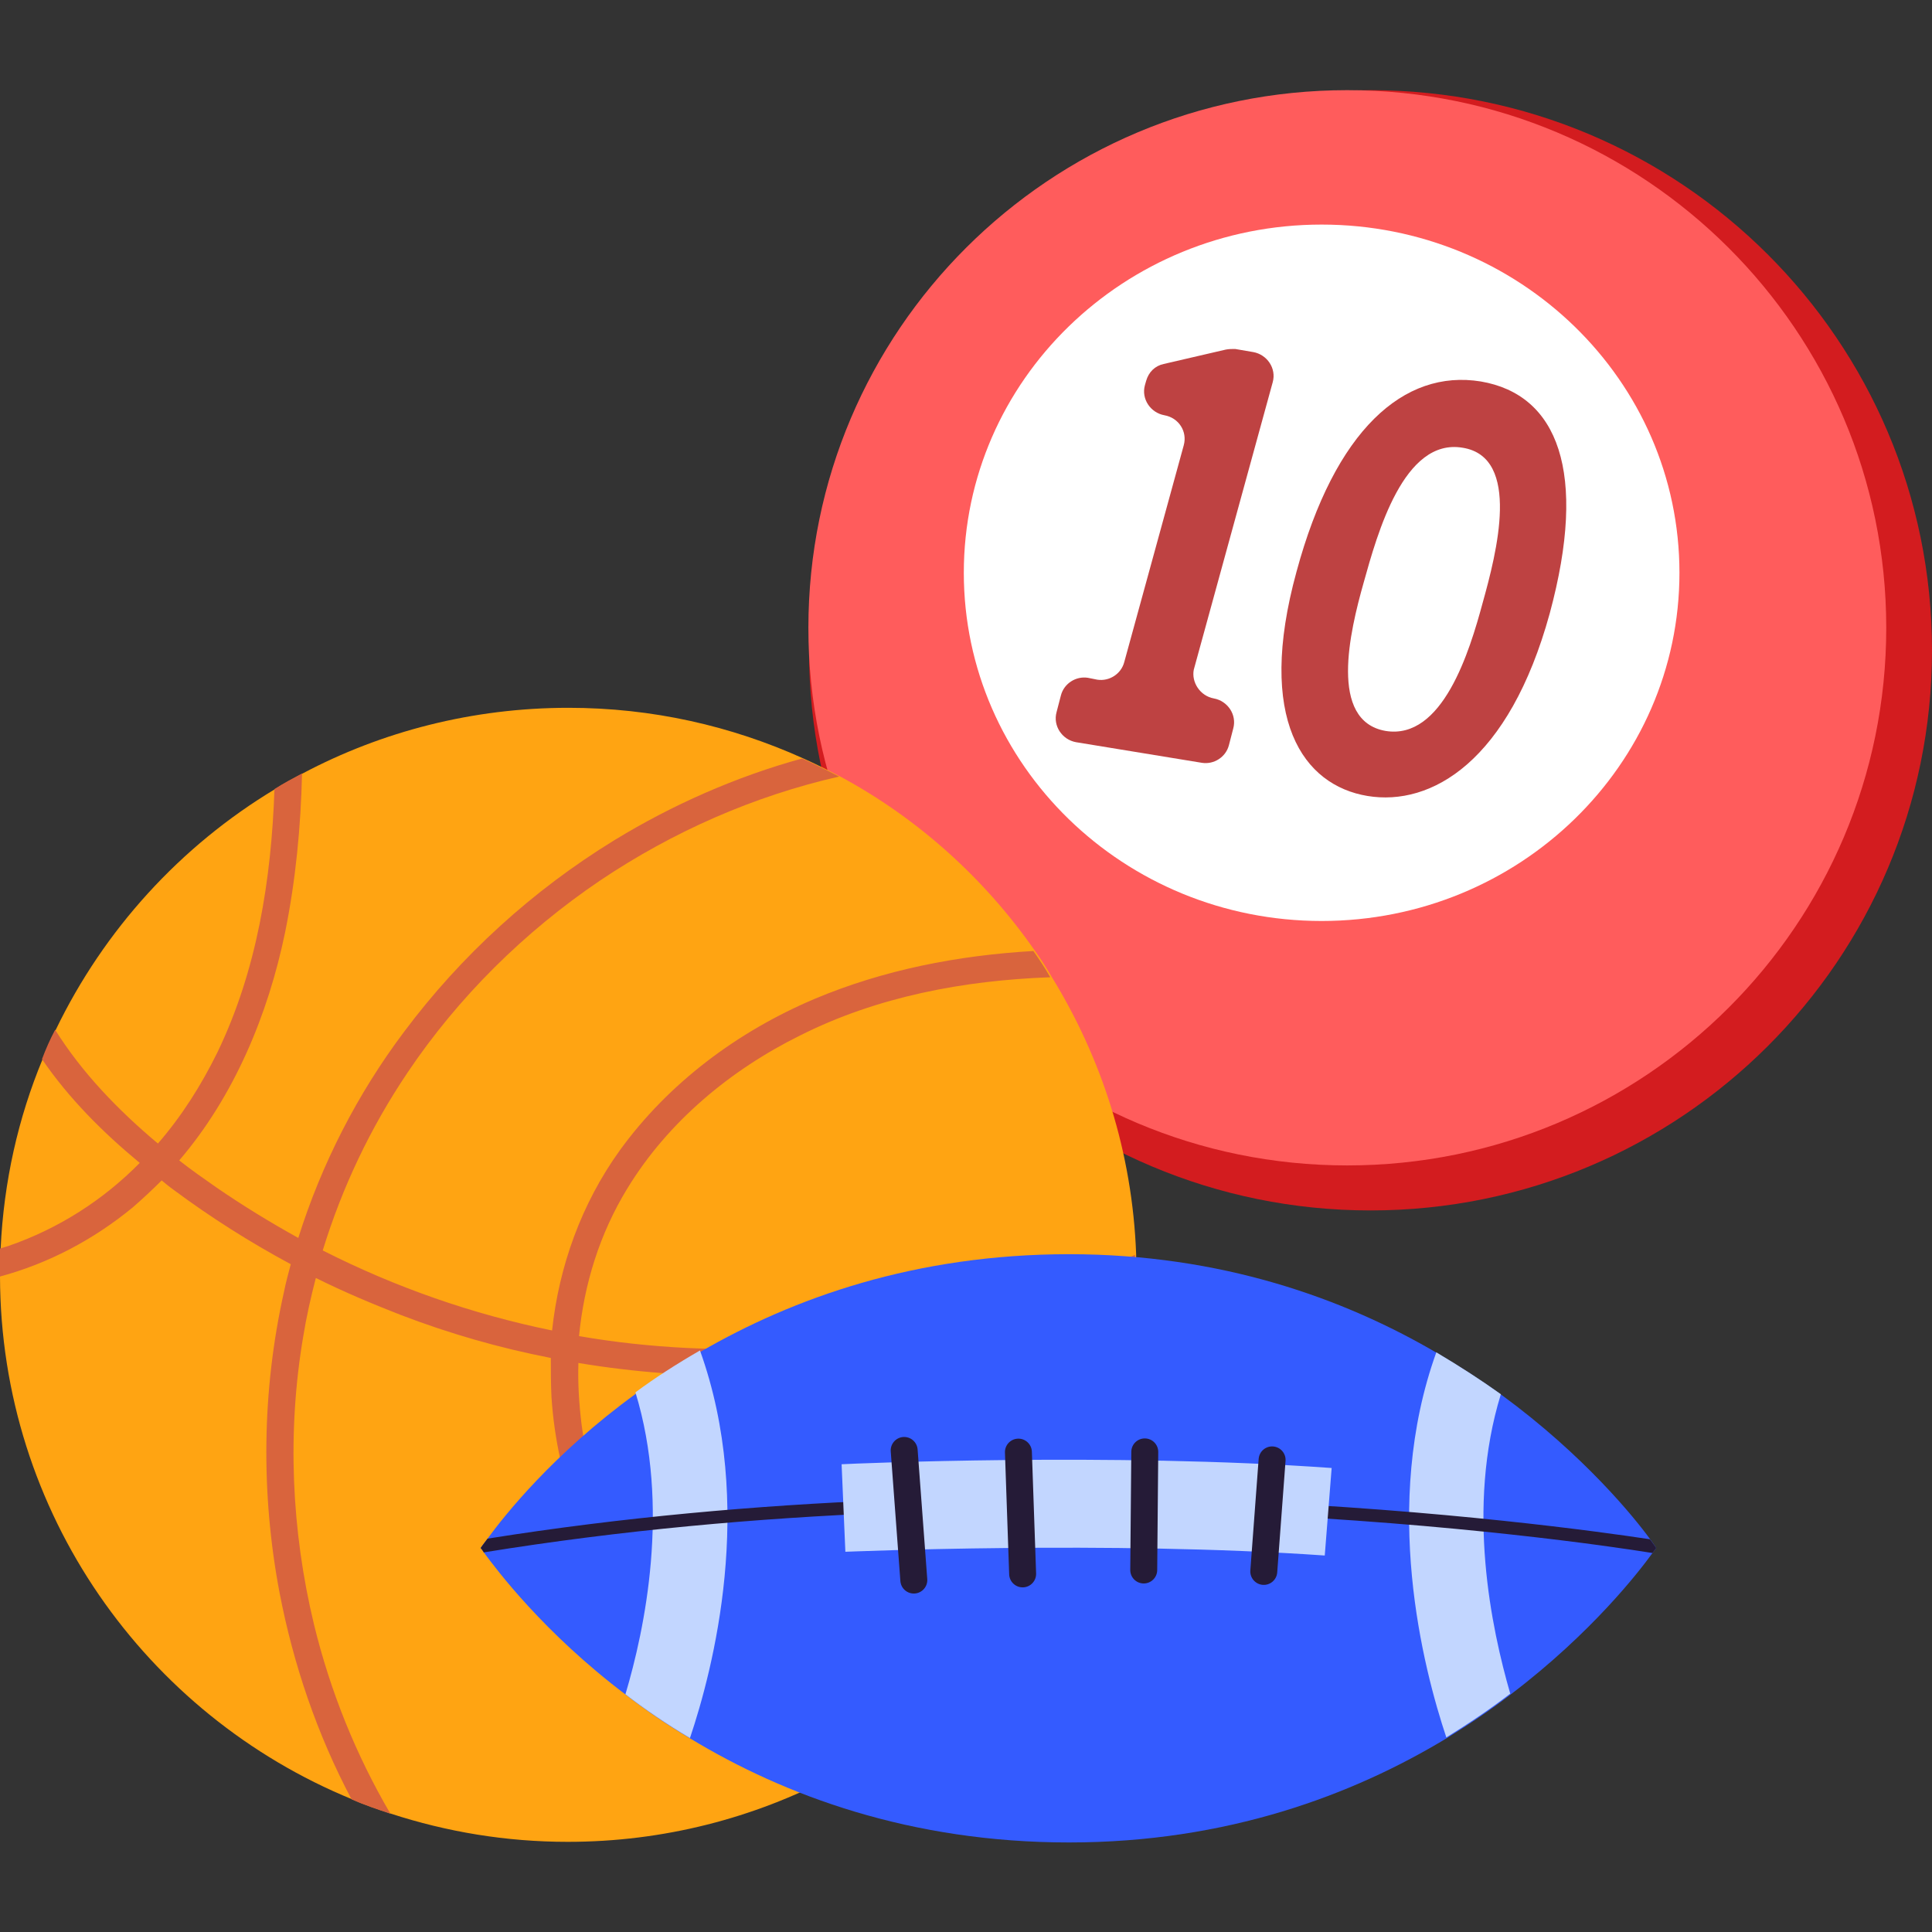 <svg width="150" height="150" viewBox="0 0 150 150" fill="none" xmlns="http://www.w3.org/2000/svg">
<rect x="0" y="0" width="150" height="150" fill="#333333" stroke="none"/>
<g clip-path="url(#clip0_1174_2843)">
<path d="M106.406 93.978C130.482 93.978 150 74.507 150 50.489C150 26.471 130.482 7 106.406 7C82.33 7 62.812 26.471 62.812 50.489C62.812 74.507 82.33 93.978 106.406 93.978Z" fill="#D31C1F"/>
<path d="M104.606 90.483C127.714 90.483 146.448 71.795 146.448 48.742C146.448 25.688 127.714 7 104.606 7C81.497 7 62.763 25.688 62.763 48.742C62.763 71.795 81.497 90.483 104.606 90.483Z" fill="#FF5C5C"/>
<path d="M102.611 71.505C117.954 71.505 130.392 59.401 130.392 44.471C130.392 29.54 117.954 17.436 102.611 17.436C87.268 17.436 74.83 29.54 74.83 44.471C74.83 59.401 87.268 71.505 102.611 71.505Z" fill="white"/>
<path d="M94.242 54.226C95.312 54.42 96.042 55.488 95.75 56.556L95.41 57.866C95.167 58.788 94.242 59.371 93.318 59.225L83.538 57.623C82.468 57.429 81.738 56.361 82.03 55.294L82.371 53.983C82.614 53.061 83.538 52.478 84.463 52.624L85.192 52.77C86.117 52.915 87.041 52.333 87.285 51.411L91.907 34.568C92.199 33.501 91.517 32.433 90.398 32.239C89.328 32.044 88.598 30.977 88.89 29.909L88.987 29.569C89.182 28.89 89.669 28.404 90.35 28.259L95.167 27.142C95.41 27.094 95.653 27.094 95.896 27.094L97.307 27.336C98.378 27.531 99.108 28.598 98.816 29.666L92.685 51.993C92.491 52.964 93.172 54.032 94.242 54.226Z" fill="#BE4242"/>
<path d="M120.321 47.624C117.158 59.128 111.125 62.622 106.163 61.797C101.2 60.972 97.502 55.876 100.665 44.372C103.633 33.403 108.984 28.646 114.969 29.617C120.953 30.637 123.289 36.655 120.321 47.624ZM105.871 45.246C104.8 49.032 103.146 55.973 107.574 56.749C112.001 57.477 114.093 50.585 115.115 46.799C116.185 42.965 118.131 35.49 113.558 34.762C108.984 33.986 106.941 41.412 105.871 45.246Z" fill="#BE4242"/>
<path d="M88.21 99.025C88.21 99.268 88.21 99.511 88.21 99.754C87.966 115.382 79.549 129.021 67.045 136.593C66.267 137.078 65.488 137.515 64.71 137.903C58.531 141.155 51.525 143 44.08 143C39.264 143 34.69 142.223 30.36 140.816C29.338 140.476 28.317 140.136 27.343 139.699C11.336 133.147 0.049 117.469 0 99.123V98.977C0 98.297 0 97.618 0.049 96.938C0.292 91.745 1.411 86.794 3.308 82.232C3.6 81.455 3.941 80.679 4.33 79.951C8.077 72.185 14.012 65.681 21.359 61.264C22.04 60.827 22.77 60.439 23.5 60.05C29.63 56.798 36.685 54.954 44.129 54.954C50.649 54.954 56.779 56.362 62.374 58.886C63.347 59.322 64.32 59.808 65.245 60.293C71.278 63.545 76.435 68.205 80.328 73.786C80.814 74.466 81.252 75.145 81.641 75.825C85.534 82.135 87.918 89.464 88.21 97.375C88.21 97.958 88.21 98.492 88.21 99.025Z" fill="#FFA412"/>
<path d="M88.209 99.026C88.209 99.268 88.209 99.511 88.209 99.754C82.857 102.326 77.165 104.219 71.375 105.384C62.666 107.131 53.665 107.277 44.907 105.821C44.859 107.423 44.956 108.976 45.151 110.577C46.756 122.663 55.855 132.419 67.045 136.642C66.266 137.127 65.488 137.564 64.71 137.952C58.968 135.525 53.811 131.739 49.967 126.837C45.783 121.547 43.253 115.188 42.815 108.442C42.767 107.422 42.767 106.452 42.767 105.432C38.777 104.656 34.885 103.54 31.09 102.083C28.852 101.21 26.662 100.288 24.521 99.22C24.132 100.724 23.792 102.229 23.548 103.734C22.283 111.16 22.624 118.829 24.375 126.109C25.64 131.303 27.635 136.253 30.311 140.816C29.29 140.476 28.268 140.136 27.295 139.699C24.619 134.652 22.77 129.215 21.7 123.634C20.24 115.916 20.337 107.956 22.04 100.336C22.186 99.608 22.381 98.88 22.575 98.152C19.413 96.453 16.348 94.512 13.477 92.376C13.136 92.133 12.845 91.891 12.553 91.648C11.823 92.376 11.093 93.056 10.315 93.735C7.249 96.259 3.746 98.103 -0.049 99.123V98.977C-0.049 98.298 -0.049 97.618 -0 96.939C0.194 96.89 0.438 96.793 0.632 96.744C4.573 95.385 8.028 93.153 10.85 90.289C7.979 87.911 5.352 85.29 3.26 82.232C3.552 81.455 3.892 80.679 4.281 79.951C6.373 83.3 9.195 86.212 12.261 88.784C14.11 86.649 15.618 84.27 16.883 81.698C19.948 75.34 21.067 68.302 21.31 61.264C21.991 60.827 22.721 60.439 23.451 60.051C23.354 64.176 22.965 68.302 22.137 72.379C20.824 78.737 18.196 85.096 13.915 90.095C14.839 90.823 15.812 91.502 16.785 92.182C18.829 93.59 20.97 94.9 23.159 96.113C24.959 90.386 27.733 84.95 31.382 80.096C35.809 74.175 41.356 69.127 47.681 65.244C52.206 62.477 57.168 60.293 62.277 58.886C63.25 59.323 64.223 59.808 65.147 60.293C58.531 61.798 52.254 64.564 46.61 68.35C40.723 72.33 35.566 77.427 31.625 83.3C28.754 87.571 26.565 92.182 25.057 97.084C30.7 99.948 36.685 102.035 42.864 103.297C43.399 98.298 45.151 93.444 48.118 89.318C51.914 84.076 57.266 80.096 63.201 77.572C68.602 75.291 74.392 74.175 80.23 73.835C80.717 74.515 81.155 75.194 81.544 75.874C74.83 76.116 68.115 77.378 62.131 80.388C56.73 83.057 51.865 87.086 48.702 92.279C46.562 95.774 45.345 99.705 44.956 103.734C47.729 104.219 50.503 104.51 53.325 104.656C65.293 105.238 77.36 102.714 88.112 97.424C88.209 97.958 88.209 98.492 88.209 99.026Z" fill="#D9643D"/>
<path d="M128.592 120.187C128.592 120.187 128.495 120.333 128.3 120.576C127.278 121.983 123.629 126.74 117.304 131.545C115.796 132.71 114.142 133.826 112.342 134.942C105.044 139.359 95.264 143.048 83.003 143.048C70.694 143.048 60.914 139.408 53.616 134.991C51.816 133.923 50.113 132.758 48.605 131.593C42.183 126.74 38.534 121.838 37.561 120.527C37.415 120.284 37.317 120.187 37.317 120.187C37.317 120.187 37.512 119.896 37.853 119.459C39.166 117.663 42.961 112.858 49.384 108.199C50.892 107.082 52.546 106.015 54.395 104.947C61.596 100.773 71.083 97.375 83.003 97.375C94.826 97.375 104.362 100.821 111.563 105.044C113.363 106.112 115.018 107.179 116.575 108.296C122.997 113.004 126.889 117.809 128.154 119.556C128.398 119.896 128.592 120.187 128.592 120.187Z" fill="#345BFF"/>
<path d="M53.568 134.942C51.768 133.875 50.065 132.71 48.557 131.545C50.065 126.497 52.06 116.984 49.335 108.102C50.843 106.985 52.498 105.917 54.346 104.85C58.677 116.887 55.368 129.603 53.568 134.942Z" fill="#C2D6FF"/>
<path d="M117.256 131.496C115.748 132.661 114.093 133.777 112.293 134.894C110.493 129.506 107.233 116.887 111.515 104.995C113.315 106.063 114.969 107.131 116.526 108.247C113.802 117.081 115.796 126.448 117.256 131.496Z" fill="#C2D6FF"/>
<path d="M128.592 120.187C128.592 120.187 128.495 120.333 128.3 120.576C121.683 119.508 80.376 113.586 37.561 120.527C37.415 120.284 37.317 120.187 37.317 120.187C37.317 120.187 37.512 119.896 37.853 119.459C79.89 112.761 120.37 118.343 128.106 119.508C128.397 119.896 128.592 120.187 128.592 120.187Z" fill="#251B37"/>
<path d="M102.854 120.77C86.214 119.605 65.828 120.479 65.634 120.479L65.342 113.684C66.169 113.635 86.36 112.761 103.389 113.975L102.854 120.77Z" fill="#C2D6FF"/>
<path d="M71.992 122.599L71.243 112.535C71.2 111.959 70.698 111.527 70.122 111.569C69.546 111.612 69.114 112.114 69.157 112.69L69.905 122.753C69.948 123.329 70.45 123.762 71.026 123.719C71.602 123.676 72.034 123.175 71.992 122.599Z" fill="#251B37"/>
<path d="M80.443 122.16L80.115 112.707C80.094 112.129 79.61 111.677 79.033 111.697C78.455 111.717 78.004 112.201 78.024 112.779L78.352 122.233C78.372 122.81 78.857 123.262 79.434 123.242C80.011 123.222 80.463 122.738 80.443 122.16Z" fill="#251B37"/>
<path d="M87.834 112.716L87.753 121.885C87.748 122.462 88.212 122.935 88.79 122.94C89.367 122.945 89.84 122.481 89.845 121.903L89.926 112.735C89.931 112.157 89.467 111.684 88.889 111.679C88.311 111.674 87.839 112.138 87.834 112.716Z" fill="#251B37"/>
<path d="M97.722 113.269L97.076 121.928C97.033 122.504 97.466 123.005 98.042 123.048C98.618 123.091 99.12 122.659 99.163 122.083L99.809 113.424C99.852 112.848 99.419 112.346 98.843 112.303C98.267 112.26 97.765 112.693 97.722 113.269Z" fill="#251B37"/>
</g>
<defs>
<clipPath id="clip0_1174_2843">
<rect width="150" height="150" fill="white"/>
</clipPath>
</defs>
</svg>
